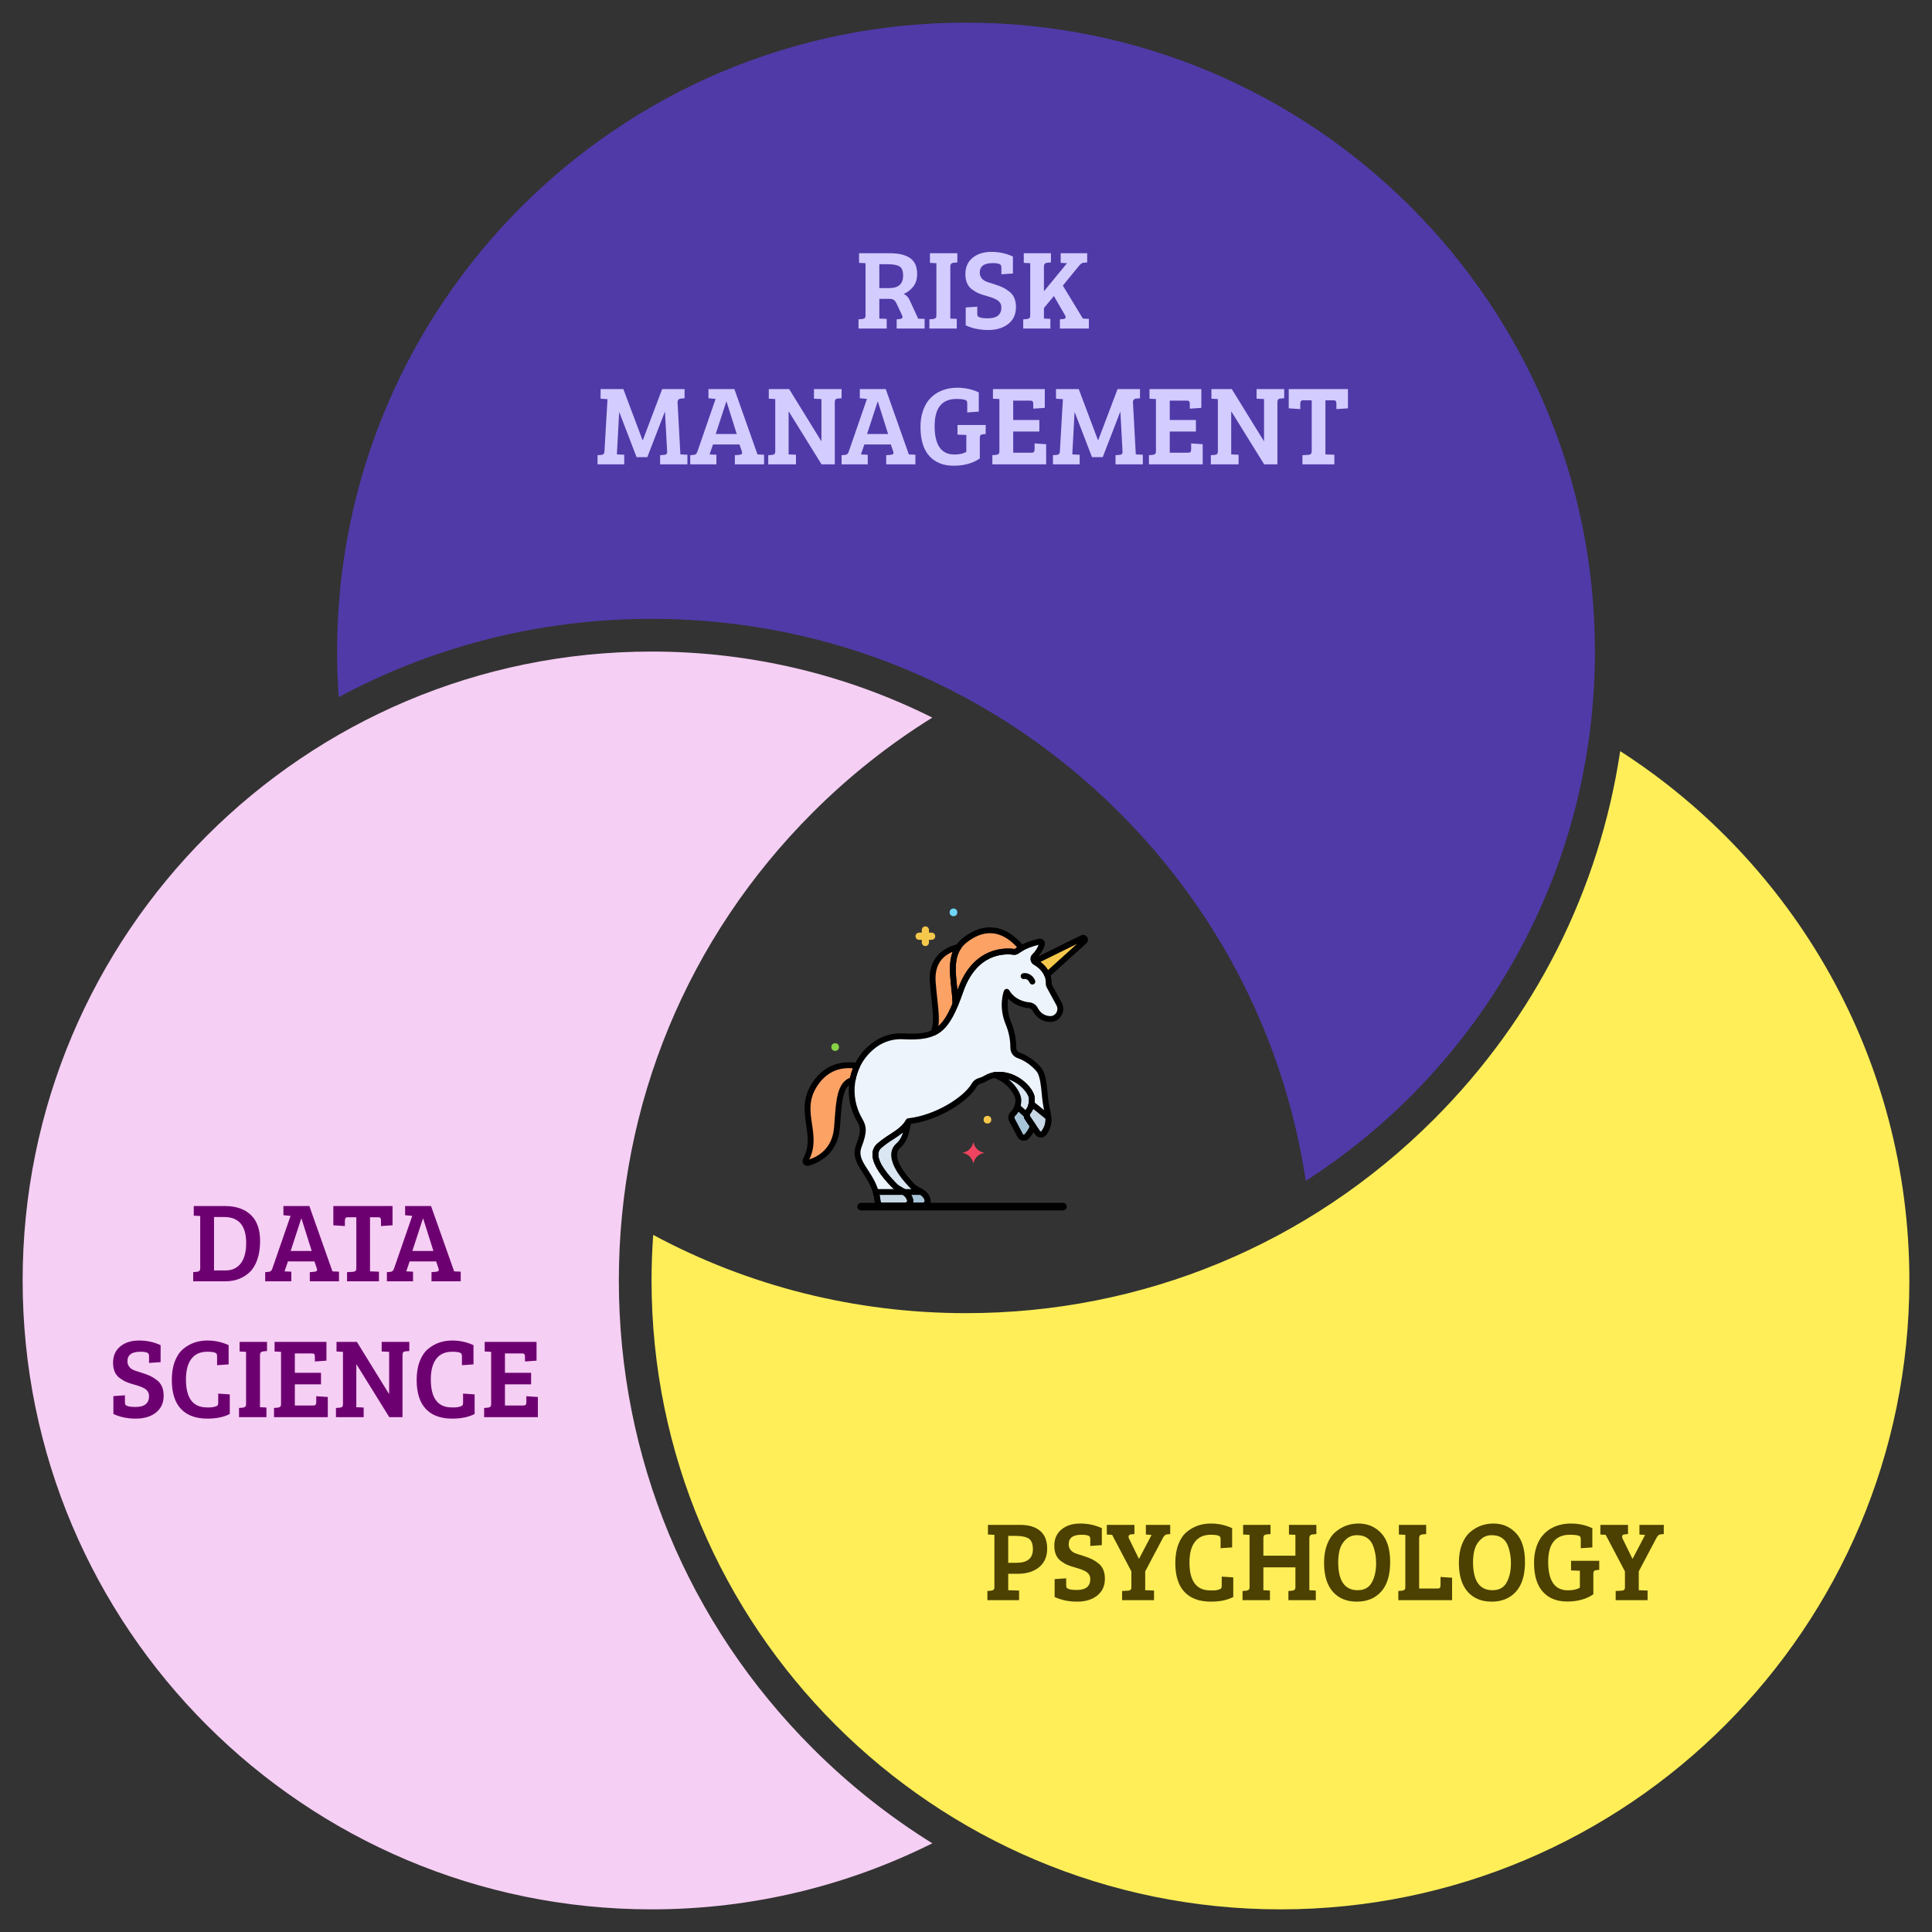 <?xml version="1.0" encoding="UTF-8"?><svg id="Ebene_1" xmlns="http://www.w3.org/2000/svg" viewBox="0 0 1024 1024"><rect x="0" y="0" width="1024" height="1024" fill="#333333" stroke="none"/><defs><style>.cls-1{fill:none;stroke:#000;stroke-linecap:round;stroke-linejoin:round;stroke-width:4px;}.cls-2,.cls-3,.cls-4,.cls-5,.cls-6,.cls-7,.cls-8,.cls-9,.cls-10,.cls-11,.cls-12,.cls-13,.cls-14,.cls-15,.cls-16,.cls-17{stroke-width:0px;}.cls-3{fill:#4c4100;}.cls-4{fill:#503aa8;}.cls-5{fill:#87d147;}.cls-6{fill:#70d6f9;}.cls-7{fill:#dae6f1;}.cls-8{fill:#c7d7e5;}.cls-9{fill:#d3ccff;}.cls-10{fill:#a7c3d8;}.cls-11{fill:#6d0070;}.cls-12{fill:#edf4fc;}.cls-13{fill:#ffee58;}.cls-14{fill:#ef4460;}.cls-15{fill:#fca265;}.cls-16{fill:#f6cff4;}.cls-17{fill:#f5c84c;}</style></defs><path class="cls-16" d="M430.708,926.625c-66.233-66.232-102.708-154.292-102.708-247.958s36.475-181.727,102.708-247.958c19.406-19.407,40.698-36.237,63.445-50.365-44.798-22.391-95.331-35.01-148.82-35.01-184.095,0-333.333,149.238-333.333,333.333s149.238,333.333,333.333,333.333c53.488,0,104.022-12.619,148.82-35.01-22.746-14.128-44.038-30.958-63.445-50.365Z"/><path class="cls-4" d="M512,12c-184.095,0-333.333,149.238-333.333,333.333,0,8.124.306,16.176.877,24.154,50.377-27.099,106.976-41.487,165.789-41.487,93.667,0,181.727,36.475,247.958,102.708,53.621,53.62,87.73,121.55,98.779,195.177,92.193-59.296,153.263-162.79,153.263-280.552,0-184.095-149.238-333.333-333.333-333.333Z"/><path class="cls-13" d="M858.737,398.115c-11.049,73.627-45.157,141.556-98.779,195.177-66.232,66.233-154.292,102.708-247.958,102.708-58.813,0-115.412-14.389-165.789-41.487-.571,7.978-.877,16.03-.877,24.154,0,184.095,149.238,333.333,333.333,333.333s333.333-149.238,333.333-333.333c0-117.761-61.07-221.255-153.263-280.552Z"/><path class="cls-17" d="M573.641,497.161l-25.314,12.473c.094.086.196.163.305.228,2.144,1.232,4.986,3.421,6.373,6.807l19.76-17.853c.414-.374.446-1.014.071-1.428-.303-.335-.791-.428-1.196-.229Z"/><path class="cls-15" d="M454.284,564.924c-7.095-1.108-16.154.054-22.571,10.026-9.359,14.544,2.918,26.049-4.681,39.91-.282.504-.103,1.142.401,1.424.239.134.52.169.784.097,4.611-1.285,14.234-5.505,15.372-18.478,1.092-12.453.792-23.323,8.283-25.518.474-2.582,1.284-5.091,2.411-7.462Z"/><path class="cls-15" d="M509.059,525.132c7.672-21.992,24.014-21.222,28.176-20.64.619.09,1.249-.066,1.754-.435.771-.563,1.578-1.075,2.416-1.532-3.133-4.087-14.518-16.441-30.031-4.195-10.087,7.964-5.215,21.401-4.942,33.79.86-2.089,1.727-4.408,2.627-6.989h0Z"/><path class="cls-15" d="M494.811,547.358c4.894-2.33,8.207-6.937,11.621-15.234-.235-10.67-3.872-22.112,1.561-30.171-5.582,1.221-14.694,5.277-13.614,18.782,1.098,13.732,2.942,20.382.431,26.624h0Z"/><path class="cls-7" d="M482.382,636.051c-.749-4.053-6.045-5.395-7.823-7.174-3.089-3.089-15.449-15.449-8.497-21.629,5.295-4.707,12.379-7.177,15.456-12.864-1.202,4.577-1.325,9.23-5.414,12.864-6.954,6.18,4.634,18.539,7.724,21.629,1.779,1.779,7.074,3.121,7.823,7.174.245,1.316-.624,2.582-1.94,2.827-.145.027-.292.041-.439.041h-9.27c1.339-.002,2.422-1.09,2.42-2.429-0-.147-.014-.294-.041-.439h0Z"/><path class="cls-7" d="M544.64,592.585c-.696-.996-.628-2.338.165-3.259,1.546-1.73,2.35-4.544,2.049-7.532-.389-3.861-7.93-12.84-18.772-12.113-.324.022-.646.062-.965.112,8.029,2.512,12.687,10.025,12.649,13.313-.035,3.004-1.148,5.712-2.877,7.257-.891.827-1.108,2.153-.526,3.22l4.381,8.294c.548,1.031,1.828,1.423,2.86.876.235-.125.445-.293.617-.496,1.467-1.572,2.584-3.437,3.279-5.472l-2.859-4.2Z"/><path class="cls-10" d="M482.382,636.051c.245,1.316-.624,2.582-1.94,2.827-.145.027-.292.041-.439.041h9.269c1.339-.002,2.422-1.09,2.42-2.429-0-.147-.014-.294-.041-.439-.355-1.925-1.738-3.233-3.279-4.272h-9.27c1.542,1.039,2.924,2.348,3.279,4.272Z"/><path class="cls-10" d="M544.64,592.585c-.311-.46-.475-1.003-.472-1.558l-4.967-4.442c-.427,1.44-1.225,2.743-2.314,3.777-.891.827-1.108,2.153-.526,3.22l4.381,8.294c.548,1.031,1.828,1.423,2.86.876.235-.125.445-.293.617-.496,1.467-1.572,2.584-3.437,3.279-5.472l-2.858-4.2Z"/><path class="cls-12" d="M561.327,532.113l-5.142-9.445c-.243-.463-.361-.981-.343-1.504.102-6.052-4.234-9.59-7.21-11.3-.902-.529-1.205-1.69-.675-2.592.095-.163.215-.31.353-.437,1.815-1.755,3.162-3.936,3.92-6.344.194-.576-.116-1.201-.692-1.395-.188-.063-.391-.075-.585-.033-2.719.612-8.027,2.095-11.965,4.999-.505.369-1.135.525-1.754.435-4.16-.582-20.504-1.352-28.176,20.64-7.435,21.315-12.575,25.122-30.642,24.129-5.94-.269-11.759,1.735-16.275,5.603-.341.286-.673.573-.993.864-10.683,9.599-12.753,25.518-5.513,37.923,1.892,3.243,2.685,5.611-.386,13.597-3.857,10.028,8.502,14.59,9.953,29.784.11,1.054.986,1.861,2.045,1.886h12.755c1.337-0,2.421-1.085,2.421-2.422-0-.15-.014-.299-.042-.446-.749-4.053-6.044-5.395-7.823-7.174-3.089-3.089-15.448-15.449-8.497-21.629,5.335-4.742,12.488-7.21,15.529-12.987,15.106-1.689,30.556-11.734,34.874-19.313.634-1.025,1.639-1.765,2.806-2.067,1.213-.355,2.377-.862,3.464-1.507,1.627-.973,3.458-1.553,5.348-1.695,10.842-.727,18.383,8.253,18.772,12.113.3,2.989-.504,5.802-2.049,7.532-.793.921-.861,2.263-.165,3.259l5.277,7.754c.659.964,1.975,1.211,2.939.551.22-.15.41-.341.559-.562,2.483-3.672,2.862-6.601,1.511-12.222-1.634-6.802-1.055-16.904-4.16-21.025-1.332-1.768-5.6-5.96-10.812-7.699-1.74-.583-2.901-2.227-2.868-4.062-.005-4.479-.903-8.911-2.643-13.038-3.805-9.293-.854-16.603-.854-16.603,3.324,5.533,8.793,6.843,11.892,7.12,1.357.124,2.556.933,3.179,2.144,1.052,2.014,3.232,4.793,7.346,5.12.242.019.476.029.702.03,4.043.014,6.55-4.434,4.617-7.984h0Z"/><path class="cls-8" d="M465.2,637.033c.11,1.054.986,1.861,2.045,1.886h12.757c1.337-0,2.421-1.085,2.421-2.422-0-.15-.014-.299-.042-.446-.355-1.925-1.738-3.233-3.279-4.272h-14.912c.504,1.715.842,3.474,1.01,5.254h0Z"/><path class="cls-8" d="M544.804,589.326c-.793.921-.861,2.263-.165,3.259l5.277,7.754c.659.964,1.975,1.211,2.939.551.22-.15.41-.341.559-.562,1.744-2.332,2.537-5.239,2.22-8.133l-8.89-7.18c-.236,1.589-.908,3.081-1.941,4.311h0Z"/><path class="cls-17" d="M493.784,494.318h-1.407v-1.409c-.001-1.053-.855-1.906-1.908-1.905-1.052.001-1.904.853-1.905,1.905v1.409h-1.406c-1.053-0-1.907.853-1.907,1.906s.853,1.907,1.906,1.907h1.407v1.402c-.001,1.053.852,1.907,1.905,1.908,1.053.001,1.907-.852,1.908-1.905v-1.407h1.407c1.053-0,1.907-.854,1.906-1.907-0-1.053-.854-1.906-1.906-1.906l-.001.002Z"/><path class="cls-14" d="M521.403,610.897c-2.699-.49-4.827-2.575-5.373-5.264-.019-.066-.088-.104-.154-.084-.041.012-.073.044-.084.084-.545,2.689-2.673,4.774-5.373,5.264-.064.009-.109.069-.1.134.008.052.048.092.1.1,2.699.49,4.828,2.576,5.373,5.264.019.066.088.104.154.084.041-.012.073-.044.084-.084.545-2.689,2.674-4.774,5.373-5.264.064-.009.109-.069.1-.134-.008-.052-.048-.092-.1-.1Z"/><circle class="cls-6" cx="505.361" cy="483.568" r="2.04"/><circle class="cls-17" cx="523.366" cy="593.462" r="2.04"/><circle class="cls-5" cx="442.653" cy="554.968" r="2.04"/><path class="cls-2" d="M489.272,640.471h-9.269c-.857,0-1.552-.695-1.552-1.552s.695-1.552,1.552-1.552c.257.002.501-.112.665-.31.167-.2.236-.465.186-.721-.382-2.066-2.616-3.336-4.588-4.457-1.012-.513-1.955-1.152-2.806-1.902-2.781-2.781-11.246-11.246-11.038-18.327.033-2.141.983-4.165,2.608-5.559,2.039-1.728,4.204-3.301,6.478-4.706,3.543-2.31,6.892-4.493,8.644-7.737.408-.754,1.349-1.035,2.104-.627.63.341.945,1.068.763,1.761-.24.915-.442,1.863-.637,2.778-.799,3.753-1.625,7.637-5.248,10.853-1.044.891-1.65,2.19-1.66,3.563-.168,5.726,7.193,13.544,9.452,15.805.663.542,1.382,1.011,2.146,1.398,2.305,1.311,5.464,3.104,6.106,6.592.402,2.159-1.023,4.235-3.183,4.637-.239.044-.481.067-.723.067h0ZM483.878,637.367h5.394c.257.002.501-.112.664-.31.167-.2.236-.465.186-.721-.382-2.066-2.616-3.336-4.588-4.457-1.012-.513-1.956-1.152-2.807-1.902-3.181-3.181-10.559-11.312-10.36-18.09.029-2.23,1.013-4.34,2.701-5.796,1.734-1.577,2.954-3.638,3.503-5.916-1.714,1.374-3.508,2.646-5.371,3.81-2.143,1.323-4.185,2.803-6.111,4.427-.981.83-1.553,2.045-1.567,3.33-.139,4.745,5.432,11.342,10.13,16.041.662.542,1.382,1.011,2.146,1.398,2.305,1.311,5.464,3.104,6.106,6.592.098.528.089,1.071-.027,1.596h0Z"/><path class="cls-2" d="M547.189,521.813c-.609 0-1.163-.356-1.414-.911-1.019-2.244-2.596-2.068-2.901-2.01-.828.192-1.656-.324-1.847-1.153-.001-.003-.002-.007-.002-.01-.188-.839.336-1.673,1.174-1.867,1.47-.342,4.699.004,6.403,3.756.355.78.009,1.701-.771,2.055-.201.091-.42.139-.641.139h0Z"/><path class="cls-2" d="M480.002,640.471h-12.757c-1.861-.021-3.407-1.439-3.59-3.291-.651-6.826-3.645-11.414-6.286-15.46-3.025-4.636-5.882-9.015-3.57-15.025,3.038-7.899,1.971-9.727.497-12.257-7.683-13.162-5.237-29.926,5.816-39.86.336-.301.681-.601,1.036-.898,4.816-4.124,11.023-6.256,17.357-5.96,17.549.965,21.903-2.488,29.092-23.093,3.415-9.78,8.875-16.405,16.237-19.691,4.274-1.888,8.981-2.573,13.616-1.982.218.036.441-.017.621-.145,4.146-3.058,9.64-4.61,12.542-5.264.928-.208,1.897.098,2.536.803.645.711.858,1.714.559,2.626-.845,2.65-2.331,5.049-4.327,6.986-.092.082-.138.204-.124.327.009.098.066.185.153.231,3.034,1.744,8.105,5.712,7.987,12.673-.013.254.04.507.154.734l5.143,9.446c1.196,2.177,1.139,4.826-.147,6.95-1.208,2.063-3.421,3.33-5.811,3.326h-.027c-.264,0-.538-.012-.82-.035-3.695-.294-6.749-2.407-8.598-5.95-.379-.742-1.112-1.239-1.941-1.316-2.741-.248-7.406-1.263-11.027-5.131-.622,4.225-.082,8.539,1.563,12.479,1.816,4.32,2.754,8.959,2.759,13.646-.024,1.16.707,2.201,1.807,2.57,5.864,1.953,10.334,6.607,11.562,8.236,2.21,2.932,2.718,7.972,3.256,13.308.216,2.785.608,5.553,1.174,8.289,1.443,6.006,1.005,9.401-1.735,13.454-.681,1.008-1.818,1.613-3.034,1.614h-.006c-1.211.001-2.345-.598-3.026-1.599l-5.277-7.753c-1.104-1.584-.985-3.717.29-5.168,1.275-1.428,1.913-3.858,1.663-6.343-.286-2.842-7.016-11.4-17.123-10.719-1.649.127-3.246.635-4.666,1.484-1.199.711-2.483,1.269-3.821,1.66-.777.191-1.452.672-1.887,1.344-4.541,7.972-20.021,18.005-35.259,19.992-2.182,3.606-5.821,5.976-9.347,8.274-2.145,1.323-4.189,2.802-6.116,4.427-.981.83-1.553,2.045-1.566,3.33-.14,4.745,5.432,11.342,10.13,16.041.662.542,1.382,1.011,2.146,1.398,2.305,1.311,5.464,3.104,6.106,6.592.4,2.16-1.027,4.234-3.186,4.634-.238.044-.48.066-.723.066l-0-0ZM477.208,550.783c-5.164.046-10.147,1.914-14.07,5.273-.328.274-.646.551-.956.829-9.963,8.952-12.154,24.086-5.21,35.986,2.324,3.981,2.798,6.936-.278,14.936-1.743,4.532.361,7.755,3.273,12.216,2.696,4.133,6.052,9.276,6.776,16.863.035.257.242.456.5.481h12.758c.257.002.501-.112.665-.31.167-.2.236-.465.186-.721-.382-2.066-2.616-3.336-4.588-4.457-1.012-.513-1.955-1.152-2.806-1.902-2.782-2.781-11.246-11.246-11.038-18.327.033-2.141.983-4.165,2.608-5.559,2.04-1.73,4.207-3.304,6.483-4.71,3.581-2.333,6.964-4.537,8.703-7.842.24-.456.689-.763,1.201-.82,14.144-1.581,29.457-11.092,33.698-18.539.83-1.381,2.167-2.382,3.725-2.79,1.087-.32,2.13-.775,3.104-1.353,1.836-1.093,3.901-1.745,6.032-1.906,11.124-.745,19.898,8.32,20.42,13.507.339,3.374-.572,6.635-2.437,8.722-.317.39-.333.944-.038,1.352l5.277,7.753c.106.15.278.24.461.242.188.002.364-.092.468-.248,2.248-3.327,2.537-5.792,1.288-10.989-.602-2.871-1.018-5.778-1.245-8.702-.471-4.677-.959-9.512-2.646-11.751-.993-1.319-4.977-5.464-10.064-7.159-2.383-.794-3.974-3.043-3.93-5.554-.008-4.271-.865-8.497-2.521-12.433-3.998-9.764-.987-17.45-.856-17.772.321-.795,1.226-1.179,2.021-.858.313.126.576.351.749.64,2.991,4.979,7.988,6.13,10.7,6.373,1.884.17,3.55,1.291,4.417,2.973.946,1.812,2.77,4.027,6.093,4.291.207.017.409.019.601.025,1.298.007,2.5-.685,3.145-1.812.719-1.184.752-2.661.086-3.875l-5.142-9.445c-.372-.698-.556-1.481-.531-2.272.086-5.1-3.45-8.215-6.431-9.93-.939-.534-1.566-1.484-1.688-2.557-.125-1.096.272-2.187,1.073-2.946,1.432-1.386,2.539-3.073,3.238-4.94-2.789.683-7.23,2.077-10.572,4.542-.831.611-1.87.87-2.891.721-4.396-.614-19.299-1.017-26.496,19.614-7.583,21.74-13.302,26.209-32.192,25.17-.374-.02-.749-.03-1.123-.03l-.001-0Z"/><path class="cls-2" d="M542.612,604.552c-1.359.002-2.607-.748-3.241-1.95l-4.381-8.294c-.921-1.697-.564-3.803.864-5.102,1.428-1.277,2.331-3.62,2.359-6.117.027-2.37-3.99-9.445-11.561-11.814-.818-.256-1.274-1.127-1.017-1.945.177-.564.659-.979,1.243-1.07.413-.062.763-.105,1.1-.127,11.786-.798,19.967,8.993,20.42,13.506.339,3.374-.572,6.635-2.437,8.722-.317.39-.333.944-.038,1.352l2.86,4.2c.265.389.339.878.201,1.328-.763,2.234-1.983,4.285-3.582,6.022-.696.818-1.715,1.289-2.789,1.29h0ZM534.451,572c4.364,3.486,6.901,8.17,6.867,11.124-.04,3.391-1.309,6.529-3.396,8.395-.357.353-.433.902-.186,1.339l4.381,8.294c.148.274.489.376.763.229.061-.033.116-.077.161-.13,1.148-1.245,2.074-2.678,2.739-4.236l-2.421-3.556c-1.104-1.584-.984-3.717.29-5.167,1.275-1.428,1.913-3.858,1.663-6.343-.224-2.204-4.32-7.843-10.861-9.949h0Z"/><path class="cls-2" d="M506.433,533.675c-.096 0-.191-.009-.285-.026-.722-.134-1.251-.756-1.268-1.49-.062-2.882-.389-5.892-.704-8.803-1.044-9.655-2.125-19.639,6.236-26.239,5.467-4.316,11.02-6.156,16.505-5.472,8.083,1.01,13.686,7.288,15.719,9.941.522.68.393,1.655-.287,2.176-.062.048-.128.091-.197.128-.778.423-1.526.898-2.241,1.42-.831.611-1.87.87-2.891.721-4.396-.614-19.299-1.017-26.496,19.614-.943,2.705-1.812,5.017-2.657,7.07-.24.581-.806.96-1.435.96h0ZM524.7,494.609c-4.053,0-8.203,1.657-12.365,4.943-7.016,5.536-6.07,14.246-5.073,23.469.07.646.14,1.296.208,1.951.041-.116.081-.233.124-.351,3.415-9.78,8.875-16.405,16.237-19.691,4.274-1.885,8.982-2.568,13.616-1.975.218.036.441-.016.621-.145.316-.233.647-.463.993-.689-2.328-2.659-6.728-6.674-12.53-7.398-.608-.076-1.22-.114-1.832-.114h0Z"/><path class="cls-2" d="M494.811,548.91c-.857-0-1.552-.695-1.552-1.552 0-.198.038-.395.112-.579,1.712-4.258,1.213-8.859.384-16.482-.298-2.739-.635-5.845-.923-9.437-1.219-15.237,9.965-19.358,14.83-20.422.837-.183,1.665.347,1.848,1.185.091.414.008.848-.229,1.2-3.617,5.364-2.839,12.576-2.015,20.211.321,2.973.653,6.046.718,9.059.004.213-.035.424-.116.621-3.688,8.964-7.278,13.613-12.389,16.046-.208.1-.436.152-.667.153h0ZM504.939,504.495c-5.11,2.043-9.781,6.511-9.013,16.116.284,3.55.621,6.631.915,9.35.621,5.731,1.091,10.038.511,13.888,2.76-2.398,5.086-6.163,7.519-12.015-.079-2.78-.391-5.671-.693-8.47-.702-6.501-1.422-13.184.761-18.869Z"/><path class="cls-2" d="M427.937,617.972c-.789 0-1.535-.361-2.024-.98-.654-.823-.749-1.958-.242-2.879,3.382-6.166,2.533-11.854,1.634-17.875-1.031-6.905-2.098-14.044,3.104-22.127,7.001-10.88,16.979-11.834,24.116-10.72.847.132,1.426.926,1.294,1.773-.023.148-.068.292-.132.427-1.069,2.247-1.838,4.626-2.287,7.074-.106.576-.527,1.044-1.09,1.209-5.476,1.606-6.057,9.432-6.794,19.34-.117,1.571-.237,3.185-.381,4.826-1.236,14.099-11.952,18.57-16.502,19.837-.227.064-.462.096-.698.096h0ZM449.964,566.129c-7.124,0-12.812,3.238-16.945,9.663-4.569,7.1-3.634,13.361-2.644,19.989.888,5.947,1.805,12.088-1.428,18.756,4.935-1.653,12.145-5.915,13.1-16.767.142-1.628.261-3.229.377-4.785.759-10.219,1.419-19.103,8.103-21.775.364-1.703.868-3.373,1.508-4.993-.704-.059-1.393-.089-2.067-.089l-.003.001Z"/><path class="cls-2" d="M555.006,518.222c-.63-0-1.197-.381-1.436-.964-1.226-2.991-3.782-4.941-5.712-6.05-.2-.118-.387-.255-.559-.41-.643-.567-.704-1.548-.136-2.191.134-.152.296-.276.478-.365l25.315-12.472c1.269-.626,2.805-.105,3.432,1.164.507,1.028.27,2.268-.581,3.036l-19.76,17.853c-.285.258-.656.4-1.041.4h0ZM551.422,509.84c1.606,1.176,2.977,2.642,4.042,4.324l15.377-13.893-19.419,9.569Z"/><path class="cls-2" d="M480.002,640.471h-12.757c-1.861-.021-3.407-1.439-3.59-3.291-.157-1.681-.476-3.343-.953-4.963-.242-.822.228-1.685,1.051-1.927.143-.042.291-.063.439-.063h14.911c.31-.001.613.092.869.265,1.453.978,3.442,2.591,3.938,5.277.4,2.159-1.026,4.234-3.186,4.635-.238.044-.48.066-.722.067h0ZM466.189,633.331c.257,1.173.444,2.36.559,3.554.035.257.242.456.5.481h12.755c.257.002.501-.112.665-.31.167-.2.236-.465.186-.721-.201-1.088-.897-2.026-2.241-3.002l-12.423-.001Z"/><path class="cls-2" d="M551.666,602.812c-1.211.001-2.345-.598-3.026-1.599l-5.277-7.753c-1.104-1.584-.984-3.717.29-5.167.837-1.014,1.38-2.238,1.571-3.539.146-.845.949-1.411,1.794-1.265.261.045.505.156.711.322l8.884,7.177c.329.266.536.655.571,1.077.345,3.247-.541,6.506-2.483,9.131-.681,1.008-1.818,1.613-3.034,1.614v.001ZM547.595,587.697c-.388.975-.94,1.876-1.633,2.664-.317.39-.333.944-.038,1.352l5.277,7.753c.106.15.278.24.461.242.188.002.364-.092.468-.248,1.525-2.257,2.097-4.073,2-6.483l-6.535-5.28Z"/><path class="cls-2" d="M489.272,640.471h-9.269c-.857,0-1.552-.695-1.552-1.552s.695-1.552,1.552-1.552c.257.002.501-.112.665-.31.167-.2.236-.465.186-.721-.219-1.186-1.027-2.194-2.62-3.267-.711-.479-.899-1.444-.419-2.155.289-.428.772-.685,1.289-.685h9.27c.31-0.0.612.092.869.265,1.453.978,3.441,2.591,3.938,5.277.399,2.16-1.027,4.234-3.187,4.634-.238.044-.479.066-.721.066h0ZM483.878,637.367h5.394c.257.002.501-.112.664-.31.167-.2.236-.465.186-.721-.201-1.088-.898-2.026-2.241-3.002h-4.951c.484.74.817,1.568.978,2.438.098.529.088,1.072-.03,1.596h0Z"/><path class="cls-2" d="M542.612,604.552c-.135-0-.271-.008-.405-.022-1.206-.132-2.268-.853-2.836-1.925l-4.381-8.294c-.921-1.697-.564-3.803.864-5.102.885-.85,1.53-1.918,1.871-3.097.262-.816,1.136-1.266,1.952-1.004.207.067.398.176.561.321l4.967,4.443c.331.296.519.719.517,1.163-.003.242.068.478.203.679l2.86,4.2c.265.389.339.878.201,1.328-.763,2.234-1.983,4.285-3.582,6.022-.697.818-1.717,1.289-2.792,1.289ZM539.769,589.173c-.481.879-1.105,1.672-1.846,2.346-.357.353-.433.902-.186,1.339l4.381,8.294c.147.274.488.376.762.229.062-.033.117-.078.162-.131,1.148-1.245,2.075-2.677,2.739-4.235l-2.421-3.556c-.344-.505-.575-1.079-.678-1.681l-2.913-2.605Z"/><line class="cls-1" x1="456.388" y1="639.529" x2="563.388" y2="639.529"/><path class="cls-11" d="M102.398,679.121v-4.86l1.979-.18c1.16-.12,1.74-.68,1.74-1.68v-27.9l-3.42-.18v-5.101h16.44c5.88,0,10.47,1.561,13.77,4.681s4.95,7.739,4.95,13.859c0,3.801-.501,7.11-1.5,9.931-1,2.819-2.36,5.03-4.08,6.63-3.44,3.2-7.721,4.8-12.84,4.8h-17.04ZM113.438,645.041v28.32h6.12c3.439,0,6.12-1.239,8.04-3.721,1.92-2.479,2.88-6.079,2.88-10.8,0-9.199-3.9-13.8-11.7-13.8h-5.34Z"/><path class="cls-11" d="M144.338,672.401l9.66-27.96-3.78-.36v-4.86h13.74l12.24,34.62h.06l3.42.181v5.1h-15.479v-4.86l2.279-.18c.68-.08,1.141-.24,1.38-.479.24-.24.26-.68.061-1.32l-1.26-3.72h-14.04l-1.801,5.279,3.601.181v5.1h-13.86v-4.86l1.98-.18c.84-.08,1.439-.64,1.8-1.68ZM159.638,645.941l-5.58,17.1h11.16l-5.4-17.1h-.18Z"/><path class="cls-11" d="M188.857,672.401v-27.24h-4.68c-.921,0-1.381.62-1.381,1.86v2.819l-6.119-.42v-10.2h31.38v10.2l-6.12.42v-2.819c0-.68-.101-1.16-.3-1.44-.201-.279-.681-.42-1.44-.42h-4.08v28.68l4.74.181v5.1h-16.92v-4.86l3.18-.18c1.16-.12,1.74-.68,1.74-1.68Z"/><path class="cls-11" d="M208.838,672.401l9.66-27.96-3.78-.36v-4.86h13.74l12.24,34.62h.06l3.42.181v5.1h-15.479v-4.86l2.279-.18c.68-.08,1.141-.24,1.38-.479.24-.24.26-.68.061-1.32l-1.26-3.72h-14.04l-1.801,5.279,3.601.181v5.1h-13.86v-4.86l1.98-.18c.84-.08,1.439-.64,1.8-1.68ZM224.138,645.941l-5.58,17.1h11.16l-5.4-17.1h-.18Z"/><path class="cls-11" d="M71.8,745.721c4.8,0,7.2-1.92,7.2-5.76,0-2-1.061-3.479-3.18-4.439-1.121-.561-2.571-1.08-4.351-1.561-1.78-.479-3.261-.969-4.439-1.47-1.181-.5-2.37-1.189-3.57-2.07-2.36-1.76-3.54-4.47-3.54-8.13s1.27-6.54,3.81-8.64c2.54-2.101,5.859-3.15,9.96-3.15,4.1,0,7.91.82,11.431,2.46v9l-6.12.42v-3.479c0-.601-.081-1.04-.24-1.32-.44-.76-1.851-1.14-4.229-1.14-2.381,0-4.141.42-5.28,1.26-1.141.84-1.71,2.141-1.71,3.9,0,1.28.479,2.399,1.439,3.359.64.641,1.591,1.17,2.851,1.59s2.6.851,4.02,1.29c1.42.44,2.68.921,3.78,1.44,1.1.521,2.25,1.24,3.45,2.16,2.439,1.8,3.66,4.58,3.66,8.34s-1.351,6.72-4.051,8.88c-2.699,2.16-6.26,3.24-10.68,3.24s-8.391-.819-11.91-2.46v-9.48l6.12-.42v3.66c0,.6.08,1.041.24,1.32.159.28.649.55,1.47.81.819.261,2.109.39,3.87.39Z"/><path class="cls-11" d="M114.819,717.581c-.44-.76-2.08-1.14-4.92-1.14-3.721,0-6.54,1.26-8.46,3.779-1.92,2.521-2.88,6.161-2.88,10.92,0,9.881,3.699,14.82,11.1,14.82h1.59c.939,0,1.83-.129,2.67-.39.84-.26,1.34-.53,1.5-.811.159-.279.24-.72.24-1.319v-4.801l6.12.421v10.38c-3.12,1.641-7.08,2.46-11.88,2.46-6.12,0-10.791-1.72-14.01-5.16-3.221-3.439-4.83-8.56-4.83-15.36,0-3.759.54-7.039,1.619-9.84,1.08-2.799,2.54-4.979,4.381-6.54,3.6-3,7.879-4.5,12.84-4.5,3.999,0,7.76.82,11.279,2.46v10.2l-6.119.42v-4.68c0-.601-.081-1.04-.24-1.32Z"/><path class="cls-11" d="M130.418,744.102v-27.601l-3.42-.18v-5.101h14.521v4.86l-1.98.18c-1.16.12-1.74.761-1.74,1.92v27.66l3.421.181v5.1h-14.521v-4.86l1.98-.18c.6-.08,1.039-.249,1.319-.51.279-.26.42-.75.42-1.47Z"/><path class="cls-11" d="M173.738,751.121h-28.5v-4.86l1.979-.18c1.16-.12,1.74-.68,1.74-1.68v-27.9l-3.42-.18v-5.101h27.48v9.96l-6.12.421v-2.4c0-.68-.101-1.16-.3-1.44-.201-.279-.681-.42-1.44-.42h-8.88v10.261h13.86v6.119h-13.86v11.221h9.66c.72,0,1.179-.15,1.38-.45.199-.3.3-.789.3-1.47v-3l6.12.42v10.68Z"/><path class="cls-11" d="M178.058,751.121v-4.86l2.16-.18c1.04-.08,1.56-.64,1.56-1.68v-27.9l-3.42-.18v-5.101h10.8l16.98,27.54h.12v-22.26l-3.96-.18v-5.101h14.64v4.86l-2.16.18c-.96.081-1.439.7-1.439,1.86v33h-7.021l-17.34-27.96h-.12v22.68l3.9.181v5.1h-14.7Z"/><path class="cls-11" d="M244.597,717.581c-.44-.76-2.08-1.14-4.92-1.14-3.721,0-6.54,1.26-8.46,3.779-1.92,2.521-2.88,6.161-2.88,10.92,0,9.881,3.699,14.82,11.1,14.82h1.59c.939,0,1.83-.129,2.67-.39.84-.26,1.34-.53,1.5-.811.159-.279.24-.72.24-1.319v-4.801l6.12.421v10.38c-3.12,1.641-7.08,2.46-11.88,2.46-6.12,0-10.791-1.72-14.01-5.16-3.221-3.439-4.83-8.56-4.83-15.36,0-3.759.54-7.039,1.619-9.84,1.08-2.799,2.54-4.979,4.381-6.54,3.6-3,7.879-4.5,12.84-4.5,3.999,0,7.76.82,11.279,2.46v10.2l-6.119.42v-4.68c0-.601-.081-1.04-.24-1.32Z"/><path class="cls-11" d="M285.097,751.121h-28.5v-4.86l1.979-.18c1.16-.12,1.74-.68,1.74-1.68v-27.9l-3.42-.18v-5.101h27.48v9.96l-6.12.421v-2.4c0-.68-.101-1.16-.3-1.44-.201-.279-.681-.42-1.44-.42h-8.88v10.261h13.86v6.119h-13.86v11.221h9.66c.72,0,1.179-.15,1.38-.45.199-.3.3-.789.3-1.47v-3l6.12.42v10.68Z"/><path class="cls-3" d="M523.338,848.121v-4.86l1.98-.18c1.159-.12,1.739-.68,1.739-1.68v-27.9l-3.42-.18v-5.101h17.16c4.479,0,7.97,1.051,10.47,3.15s3.75,5.25,3.75,9.45-1.42,7.47-4.26,9.81c-2.841,2.34-6.6,3.51-11.28,3.51h-5.1v8.7l5.76.181v5.1h-16.8ZM534.378,828.321h4.32c5.84,0,8.76-2.38,8.76-7.141,0-2.88-.75-4.789-2.25-5.729-1.5-.939-3.891-1.41-7.17-1.41h-3.66v14.28Z"/><path class="cls-3" d="M570.678,842.721c4.8,0,7.2-1.92,7.2-5.76,0-2-1.061-3.479-3.18-4.439-1.121-.561-2.571-1.08-4.351-1.561-1.78-.479-3.261-.969-4.439-1.47-1.181-.5-2.37-1.189-3.57-2.07-2.36-1.76-3.54-4.47-3.54-8.13s1.27-6.54,3.81-8.64c2.54-2.101,5.859-3.15,9.96-3.15,4.1,0,7.91.82,11.431,2.46v9l-6.12.42v-3.479c0-.601-.081-1.04-.24-1.32-.44-.76-1.851-1.14-4.229-1.14-2.381,0-4.141.42-5.28,1.26-1.141.84-1.71,2.141-1.71,3.9,0,1.28.479,2.399,1.439,3.359.64.641,1.591,1.17,2.851,1.59s2.6.851,4.02,1.29c1.42.44,2.68.921,3.78,1.44,1.1.521,2.25,1.24,3.45,2.16,2.439,1.8,3.66,4.58,3.66,8.34s-1.351,6.72-4.051,8.88c-2.699,2.16-6.26,3.24-10.68,3.24s-8.391-.819-11.91-2.46v-9.48l6.12-.42v3.66c0,.6.08,1.041.24,1.32.159.28.649.55,1.47.81.819.261,2.109.39,3.87.39Z"/><path class="cls-3" d="M599.658,841.401v-8.521l-10.2-19.38-2.82-.18v-5.101h14.641v4.86l-1.801.18c-.64.041-1.05.28-1.229.721s-.11.98.21,1.62l5.1,10.439h.24l6.54-12.479-3-.24v-5.101h12.9v4.86l-1.801.18c-.76.081-1.439.681-2.04,1.801l-9.42,17.819v9.96l4.681.181v5.1h-16.92v-4.86l3.18-.18c1.159-.08,1.74-.64,1.74-1.68Z"/><path class="cls-3" d="M646.697,814.581c-.44-.76-2.08-1.14-4.92-1.14-3.721,0-6.54,1.26-8.46,3.779-1.92,2.521-2.88,6.161-2.88,10.92,0,9.881,3.699,14.82,11.1,14.82h1.59c.939,0,1.83-.129,2.67-.39.84-.26,1.34-.53,1.5-.811.159-.279.24-.72.24-1.319v-4.801l6.12.421v10.38c-3.12,1.641-7.08,2.46-11.88,2.46-6.12,0-10.791-1.72-14.01-5.16-3.221-3.439-4.83-8.56-4.83-15.36,0-3.759.54-7.039,1.619-9.84,1.08-2.799,2.54-4.979,4.381-6.54,3.6-3,7.879-4.5,12.84-4.5,3.999,0,7.76.82,11.279,2.46v10.2l-6.119.42v-4.68c0-.601-.081-1.04-.24-1.32Z"/><path class="cls-3" d="M686.598,841.102v-10.381h-16.98v12.12l3.48.181v5.1h-14.521v-4.86l1.98-.18c1.159-.12,1.739-.68,1.739-1.68v-27.9l-3.42-.18v-5.101h14.521v4.86l-1.98.18c-.64.081-1.101.251-1.38.511-.28.26-.42.75-.42,1.47v9.3h16.98v-11.04l-3.421-.18v-5.101h14.521v4.86l-1.98.18c-1.16.12-1.739.761-1.739,1.92v27.66l3.42.181v5.1h-14.521v-4.86l1.98-.18c.6-.08,1.039-.249,1.319-.51.28-.26.421-.75.421-1.47Z"/><path class="cls-3" d="M720.106,807.501c4.739,0,8.709,1.68,11.909,5.04s4.801,8.49,4.801,15.39c0,6.9-1.591,12.12-4.771,15.66s-7.48,5.311-12.9,5.311-9.67-1.76-12.75-5.28c-3.08-3.52-4.619-8.64-4.619-15.36,0-3.68.54-6.909,1.619-9.689,1.08-2.78,2.5-4.93,4.261-6.45,3.56-3.08,7.71-4.62,12.45-4.62ZM709.276,827.961c0,9.921,3.439,14.88,10.319,14.88,3.68,0,6.26-1.52,7.74-4.56,1.359-2.68,2.04-5.96,2.04-9.84,0-3.48-.6-6.68-1.8-9.601-.681-1.599-1.71-2.859-3.09-3.779s-3.171-1.381-5.37-1.381c-2.2,0-4.091.721-5.67,2.16-1.581,1.44-2.67,3.181-3.271,5.221-.6,2.04-.899,4.34-.899,6.899Z"/><path class="cls-3" d="M769.636,848.121h-28.5v-4.86l1.98-.18c1.159-.12,1.739-.68,1.739-1.68v-27.9l-3.42-.18v-5.101h14.46v4.86l-1.979.18c-1.161.12-1.74.761-1.74,1.92v26.761h9.96c.56,0,.93-.15,1.11-.45.18-.3.27-.789.27-1.47v-4.2l6.12.42v11.88Z"/><path class="cls-3" d="M791.565,807.501c4.739,0,8.709,1.68,11.909,5.04s4.801,8.49,4.801,15.39c0,6.9-1.591,12.12-4.771,15.66s-7.48,5.311-12.9,5.311-9.67-1.76-12.75-5.28c-3.08-3.52-4.619-8.64-4.619-15.36,0-3.68.54-6.909,1.619-9.689,1.08-2.78,2.5-4.93,4.261-6.45,3.56-3.08,7.71-4.62,12.45-4.62ZM780.735,827.961c0,9.921,3.439,14.88,10.319,14.88,3.68,0,6.26-1.52,7.74-4.56,1.359-2.68,2.04-5.96,2.04-9.84,0-3.48-.6-6.68-1.8-9.601-.681-1.599-1.71-2.859-3.09-3.779s-3.171-1.381-5.37-1.381c-2.2,0-4.091.721-5.67,2.16-1.581,1.44-2.67,3.181-3.271,5.221-.6,2.04-.899,4.34-.899,6.899Z"/><path class="cls-3" d="M844.514,834.141v10.86c-3.72,2.561-8.34,3.84-13.859,3.84-5.521,0-9.831-1.729-12.931-5.189-3.101-3.46-4.649-8.59-4.649-15.391,0-3,.39-5.699,1.17-8.1.779-2.4,1.8-4.38,3.06-5.94,1.26-1.56,2.73-2.859,4.41-3.899,3.199-1.88,6.83-2.82,10.89-2.82s7.85.82,11.37,2.46v10.2l-6.12.42v-4.68c0-.601-.08-1.04-.239-1.32-.441-.76-2.261-1.14-5.46-1.14-7.721,0-11.58,4.78-11.58,14.34,0,10.08,3.479,15.12,10.439,15.12,2.76,0,4.88-.48,6.36-1.44v-8.939h-.061l-4.62-.181v-5.1h14.94v4.8l-1.38.12c-.641.081-1.091.25-1.35.51-.261.261-.391.75-.391,1.47Z"/><path class="cls-3" d="M861.255,841.401v-8.521l-10.2-19.38-2.82-.18v-5.101h14.641v4.86l-1.801.18c-.64.041-1.05.28-1.229.721s-.11.98.21,1.62l5.1,10.439h.24l6.54-12.479-3-.24v-5.101h12.9v4.86l-1.801.18c-.76.081-1.439.681-2.04,1.801l-9.42,17.819v9.96l4.681.181v5.1h-16.92v-4.86l3.18-.18c1.159-.08,1.74-.64,1.74-1.68Z"/><path class="cls-9" d="M455.029,174.121v-4.86l1.98-.18c1.159-.12,1.739-.68,1.739-1.68v-27.9l-3.42-.18v-5.101h16.38c4.64,0,8.2.861,10.681,2.58,2.479,1.721,3.72,4.541,3.72,8.46,0,2.721-.711,4.961-2.13,6.721-1.421,1.761-3.11,3.04-5.07,3.84,1.44.521,2.58,1.74,3.42,3.66l4.32,9.42,3.42.12v5.1h-14.82v-4.86l1.74-.18c.92-.12,1.38-.479,1.38-1.08,0-.24-.08-.52-.24-.84l-2.819-6c-.44-.999-.931-1.71-1.47-2.13-.54-.42-1.312-.63-2.311-.63h-5.46v10.439l3.9.181v5.1h-14.94ZM466.069,152.701h5.22c4.92,0,7.38-2.199,7.38-6.6,0-2.521-.65-4.16-1.949-4.921-1.301-.759-3.391-1.14-6.271-1.14h-4.38v12.66Z"/><path class="cls-9" d="M496.309,167.102v-27.601l-3.42-.18v-5.101h14.521v4.86l-1.98.18c-1.16.12-1.74.761-1.74,1.92v27.66l3.421.181v5.1h-14.521v-4.86l1.98-.18c.6-.08,1.039-.249,1.319-.51.279-.26.42-.75.42-1.47Z"/><path class="cls-9" d="M523.548,168.721c4.8,0,7.2-1.92,7.2-5.76,0-2-1.061-3.479-3.18-4.439-1.121-.561-2.571-1.08-4.351-1.561-1.78-.479-3.261-.969-4.439-1.47-1.181-.5-2.37-1.189-3.57-2.07-2.36-1.76-3.54-4.47-3.54-8.13s1.27-6.54,3.81-8.64c2.54-2.101,5.859-3.15,9.96-3.15,4.1,0,7.91.82,11.431,2.46v9l-6.12.42v-3.479c0-.601-.081-1.04-.24-1.32-.44-.76-1.851-1.14-4.229-1.14-2.381,0-4.141.42-5.28,1.26-1.141.84-1.71,2.141-1.71,3.9,0,1.28.479,2.399,1.439,3.359.64.641,1.591,1.17,2.851,1.59s2.6.851,4.02,1.29c1.42.44,2.68.921,3.78,1.44,1.1.521,2.25,1.24,3.45,2.16,2.439,1.8,3.66,4.58,3.66,8.34s-1.351,6.72-4.051,8.88c-2.699,2.16-6.26,3.24-10.68,3.24s-8.391-.819-11.91-2.46v-9.48l6.12-.42v3.66c0,.6.08,1.041.24,1.32.159.28.649.55,1.47.81.819.261,2.109.39,3.87.39Z"/><path class="cls-9" d="M546.047,167.102v-27.601l-3.42-.18v-5.101h14.4v4.86l-1.98.18c-1.16.12-1.739.761-1.739,1.92v13.2l12.239-14.88-3.359-.18v-5.101h14.04v4.86l-1.98.18c-.76.081-1.56.641-2.399,1.681l-8.521,10.439,10.62,17.46,3.18.181v5.1h-15.359v-4.86l1.859-.18c.8-.08,1.2-.399,1.2-.96,0-.24-.101-.56-.3-.96l-5.94-10.26-5.279,6.359v5.58l3.42.181v5.1h-14.4v-4.86l1.98-.18c.6-.08,1.039-.249,1.319-.51.279-.26.42-.75.42-1.47Z"/><path class="cls-9" d="M330.38,206.221l10.2,27.12h.12l10.26-27.12h11.88v4.86l-1.979.18c-1.2.12-1.78.82-1.74,2.101l1.5,27.479,3.72.181v5.1h-14.46v-4.86l2.16-.18c1.08-.08,1.6-.6,1.56-1.56l-1.14-21.181h-.12l-9.24,23.94h-5.699l-9.12-23.7h-.12l-1.2,22.26,3.9.181v5.1h-14.16v-4.86l2.16-.18c.919-.08,1.419-.62,1.5-1.62l1.62-27.899-3.66-.24v-5.101h12.06Z"/><path class="cls-9" d="M369.62,239.401l9.66-27.96-3.78-.36v-4.86h13.74l12.24,34.62h.06l3.42.181v5.1h-15.479v-4.86l2.279-.18c.68-.08,1.141-.24,1.38-.479.24-.24.26-.68.061-1.32l-1.26-3.72h-14.04l-1.801,5.279,3.601.181v5.1h-13.86v-4.86l1.98-.18c.84-.08,1.439-.64,1.8-1.68ZM384.92,212.941l-5.58,17.1h11.16l-5.4-17.1h-.18Z"/><path class="cls-9" d="M407.179,246.121v-4.86l2.16-.18c1.04-.08,1.56-.64,1.56-1.68v-27.9l-3.42-.18v-5.101h10.8l16.98,27.54h.12v-22.26l-3.96-.18v-5.101h14.64v4.86l-2.16.18c-.96.081-1.439.7-1.439,1.86v33h-7.021l-17.34-27.96h-.12v22.68l3.9.181v5.1h-14.7Z"/><path class="cls-9" d="M449.839,239.401l9.66-27.96-3.78-.36v-4.86h13.74l12.24,34.62h.06l3.42.181v5.1h-15.479v-4.86l2.279-.18c.68-.08,1.141-.24,1.38-.479.24-.24.26-.68.061-1.32l-1.26-3.72h-14.04l-1.801,5.279,3.601.181v5.1h-13.86v-4.86l1.98-.18c.84-.08,1.439-.64,1.8-1.68ZM465.139,212.941l-5.58,17.1h11.16l-5.4-17.1h-.18Z"/><path class="cls-9" d="M519.317,232.141v10.86c-3.72,2.561-8.34,3.84-13.859,3.84-5.521,0-9.831-1.729-12.931-5.189-3.101-3.46-4.649-8.59-4.649-15.391,0-3,.39-5.699,1.17-8.1.779-2.4,1.8-4.38,3.06-5.94,1.26-1.56,2.73-2.859,4.41-3.899,3.199-1.88,6.83-2.82,10.89-2.82s7.85.82,11.37,2.46v10.2l-6.12.42v-4.68c0-.601-.08-1.04-.239-1.32-.441-.76-2.261-1.14-5.46-1.14-7.721,0-11.58,4.78-11.58,14.34,0,10.08,3.479,15.12,10.439,15.12,2.76,0,4.88-.48,6.36-1.44v-8.939h-.061l-4.62-.181v-5.1h14.94v4.8l-1.38.12c-.641.081-1.091.25-1.35.51-.261.261-.391.75-.391,1.47Z"/><path class="cls-9" d="M554.478,246.121h-28.5v-4.86l1.979-.18c1.16-.12,1.74-.68,1.74-1.68v-27.9l-3.42-.18v-5.101h27.48v9.96l-6.12.421v-2.4c0-.68-.101-1.16-.3-1.44-.201-.279-.681-.42-1.44-.42h-8.88v10.261h13.86v6.119h-13.86v11.221h9.66c.72,0,1.179-.15,1.38-.45.199-.3.3-.789.3-1.47v-3l6.12.42v10.68Z"/><path class="cls-9" d="M571.757,206.221l10.2,27.12h.12l10.26-27.12h11.88v4.86l-1.979.18c-1.2.12-1.78.82-1.74,2.101l1.5,27.479,3.72.181v5.1h-14.46v-4.86l2.16-.18c1.08-.08,1.6-.6,1.56-1.56l-1.14-21.181h-.12l-9.24,23.94h-5.699l-9.12-23.7h-.12l-1.2,22.26,3.9.181v5.1h-14.16v-4.86l2.16-.18c.919-.08,1.419-.62,1.5-1.62l1.62-27.899-3.66-.24v-5.101h12.06Z"/><path class="cls-9" d="M637.457,246.121h-28.5v-4.86l1.979-.18c1.16-.12,1.74-.68,1.74-1.68v-27.9l-3.42-.18v-5.101h27.48v9.96l-6.12.421v-2.4c0-.68-.101-1.16-.3-1.44-.201-.279-.681-.42-1.44-.42h-8.88v10.261h13.86v6.119h-13.86v11.221h9.66c.72,0,1.179-.15,1.38-.45.199-.3.3-.789.3-1.47v-3l6.12.42v10.68Z"/><path class="cls-9" d="M641.776,246.121v-4.86l2.16-.18c1.04-.08,1.56-.64,1.56-1.68v-27.9l-3.42-.18v-5.101h10.8l16.98,27.54h.12v-22.26l-3.96-.18v-5.101h14.64v4.86l-2.16.18c-.96.081-1.439.7-1.439,1.86v33h-7.021l-17.34-27.96h-.12v22.68l3.9.181v5.1h-14.7Z"/><path class="cls-9" d="M695.236,239.401v-27.24h-4.68c-.921,0-1.381.62-1.381,1.86v2.819l-6.119-.42v-10.2h31.38v10.2l-6.12.42v-2.819c0-.68-.101-1.16-.3-1.44-.201-.279-.681-.42-1.44-.42h-4.08v28.68l4.74.181v5.1h-16.92v-4.86l3.18-.18c1.16-.12,1.74-.68,1.74-1.68Z"/></svg>